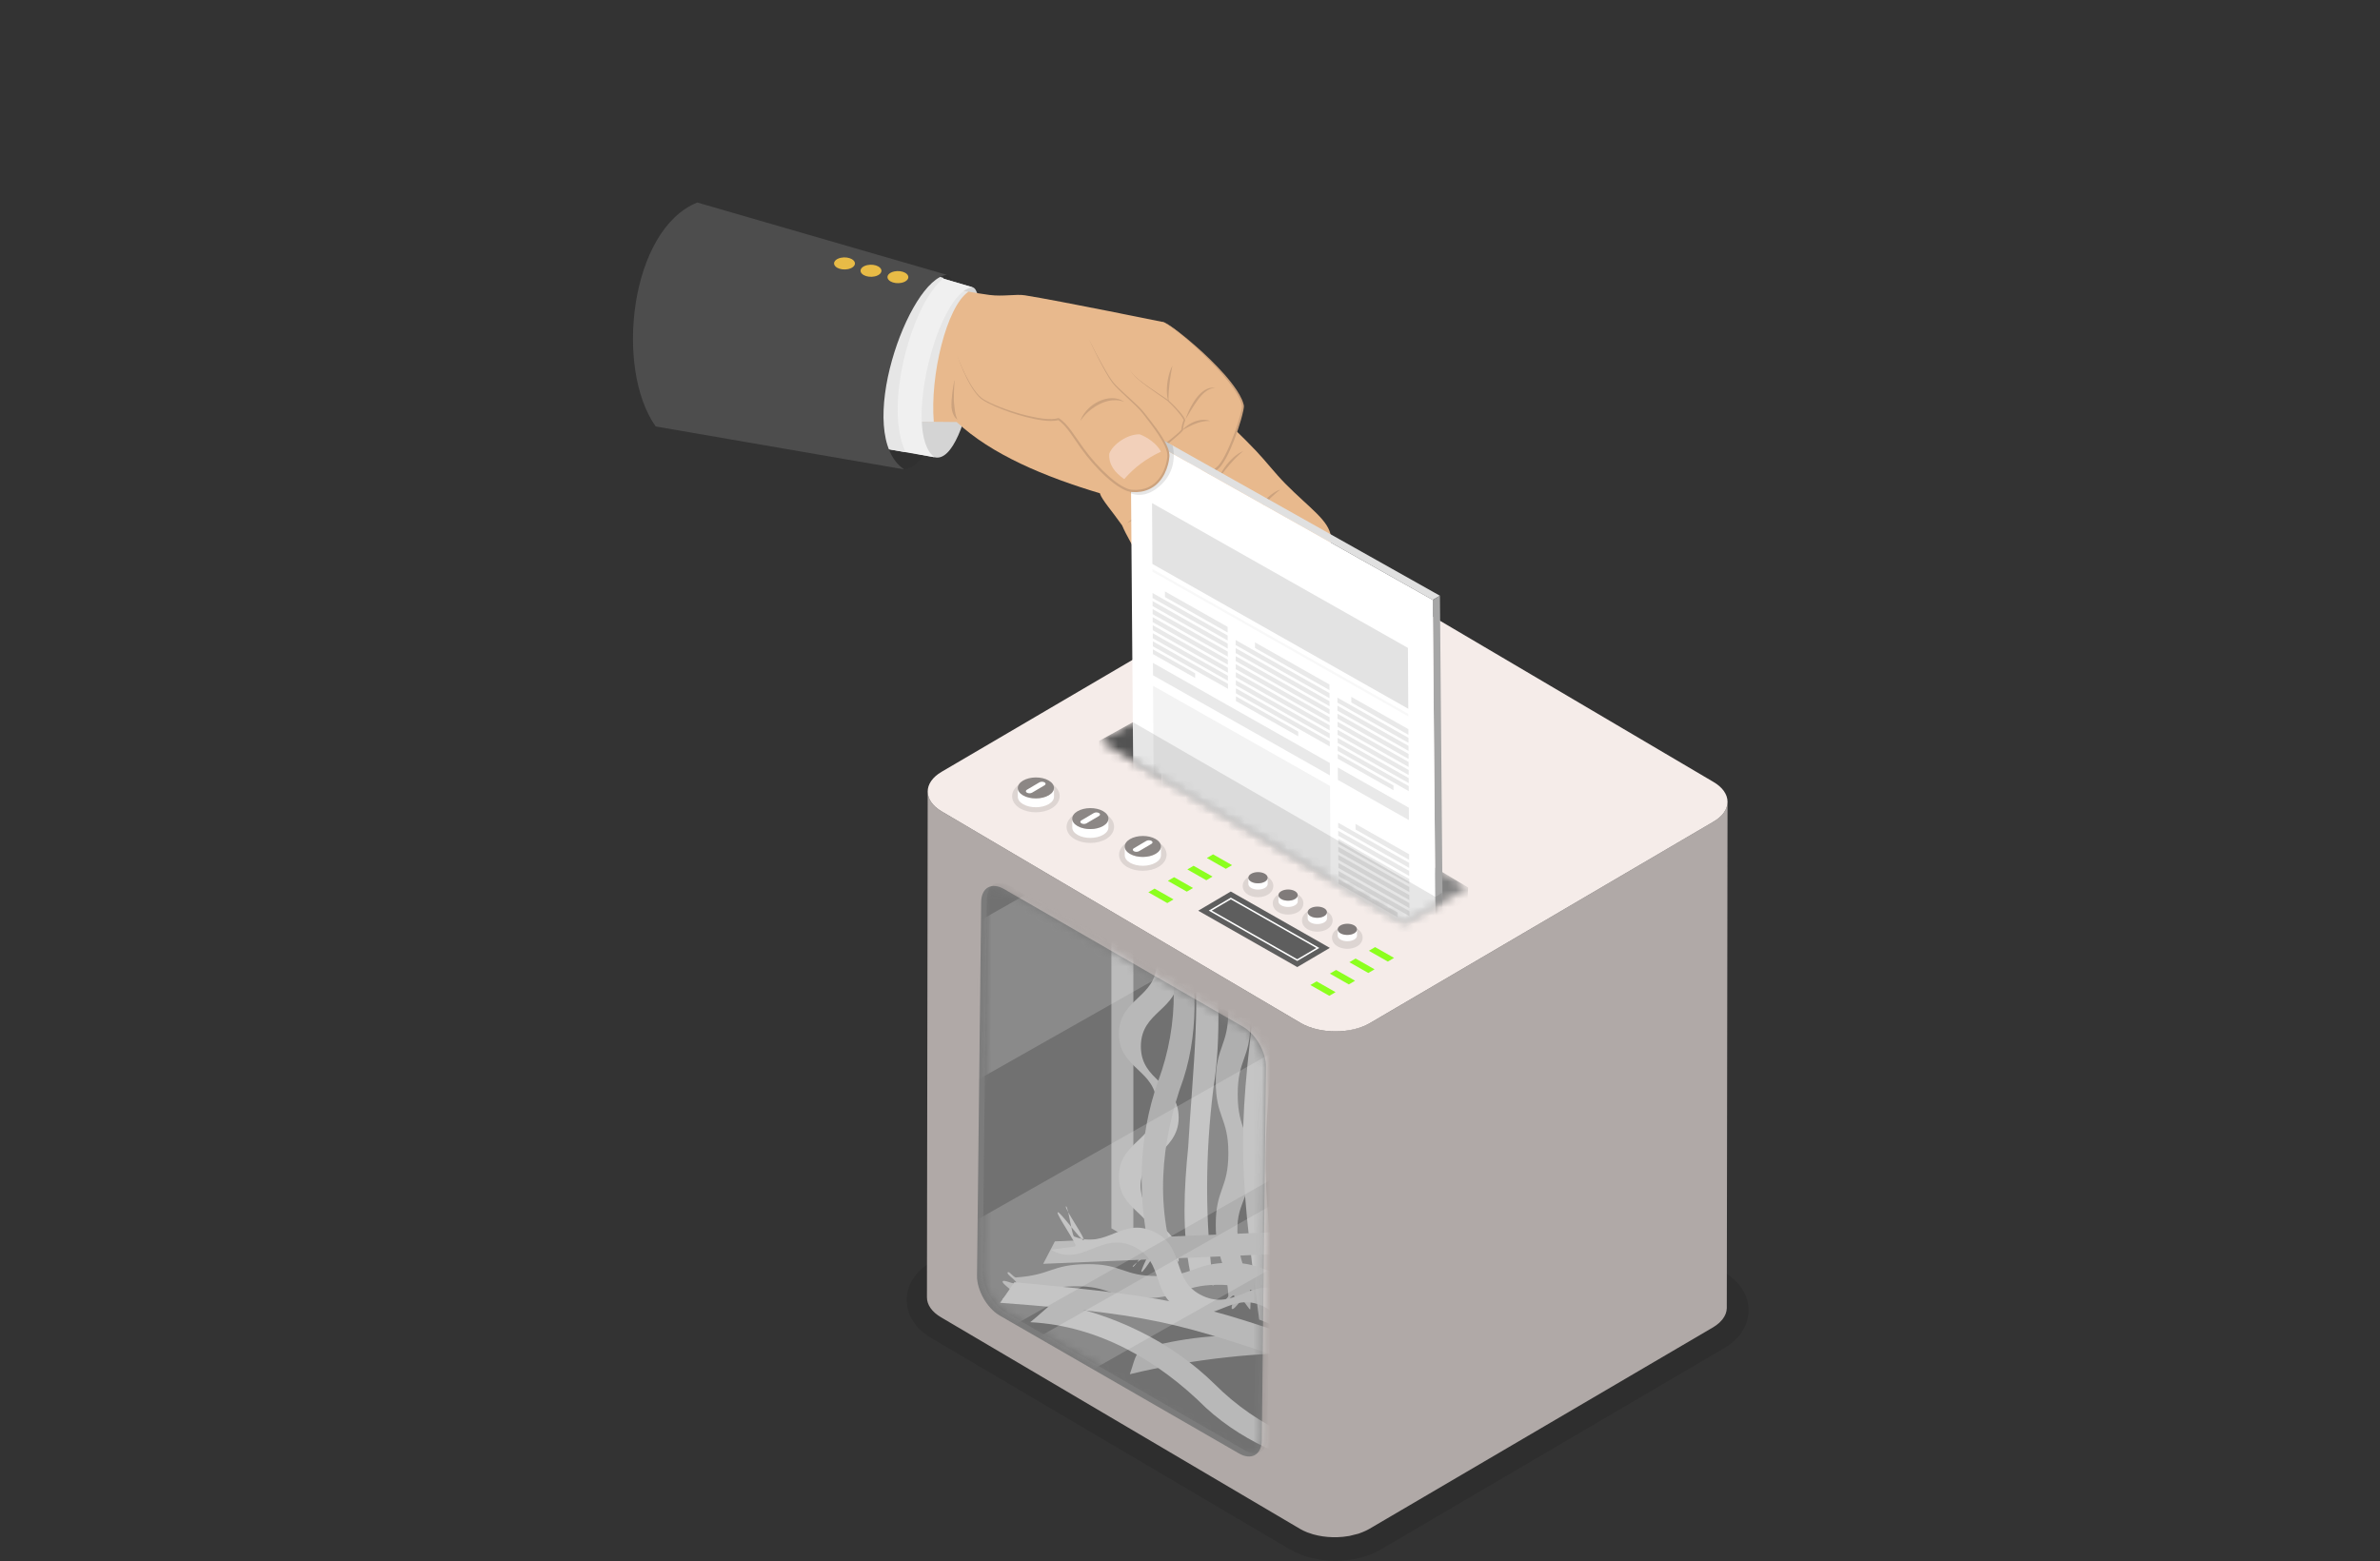 <svg width="282" height="185" viewBox="0 0 282 185" fill="none" xmlns="http://www.w3.org/2000/svg">
<rect x="0" y="0" width="282" height="185" fill="#333333" stroke="none"/>
<path opacity="0.1" d="M158.239 184.966C156.263 184.966 154.368 184.501 152.906 183.657L110.355 158.574C108.507 157.507 107.434 155.858 107.432 154.06C107.429 152.27 108.488 150.627 110.337 149.552L151.041 125.681C152.506 124.83 154.398 124.363 156.376 124.363C158.352 124.363 160.246 124.828 161.708 125.673L204.258 150.755C206.106 151.822 207.179 153.471 207.181 155.269C207.184 157.06 206.123 158.704 204.271 159.78L163.568 183.651C162.106 184.501 160.216 184.966 158.239 184.966Z" fill="black"/>
<path d="M204.678 95.198C204.672 95.26 204.668 95.321 204.657 95.383C204.648 95.432 204.633 95.481 204.62 95.53C204.605 95.588 204.591 95.646 204.57 95.703C204.553 95.751 204.531 95.798 204.51 95.845C204.484 95.905 204.458 95.966 204.426 96.025C204.403 96.069 204.375 96.111 204.348 96.155C204.307 96.222 204.263 96.289 204.214 96.355C204.184 96.394 204.152 96.433 204.12 96.472C204.045 96.562 203.963 96.65 203.874 96.736C203.843 96.767 203.815 96.798 203.782 96.827C203.727 96.877 203.666 96.924 203.607 96.972C203.553 97.015 203.502 97.059 203.445 97.1C203.381 97.147 203.31 97.191 203.241 97.236C203.168 97.284 203.099 97.332 203.021 97.378L162.309 121.254C162.06 121.398 161.787 121.521 161.507 121.633C161.434 121.662 161.36 121.69 161.286 121.717C161.112 121.78 160.929 121.83 160.747 121.881C160.557 121.934 160.366 121.984 160.17 122.024C159.936 122.072 159.7 122.116 159.459 122.146C159.404 122.153 159.35 122.163 159.295 122.168C158.974 122.203 158.648 122.219 158.321 122.222C158.269 122.222 158.218 122.223 158.166 122.223C157.845 122.22 157.524 122.203 157.207 122.17C157.159 122.165 157.11 122.159 157.062 122.153C156.747 122.116 156.436 122.063 156.133 121.995C156.078 121.982 156.024 121.968 155.969 121.955C155.696 121.887 155.431 121.806 155.175 121.714C155.126 121.696 155.074 121.682 155.026 121.663C154.717 121.544 154.422 121.408 154.15 121.251L111.619 96.18C110.485 95.525 109.919 94.66 109.921 93.798L109.832 153.746C109.83 154.609 110.396 155.473 111.531 156.128L154.061 181.199C154.32 181.348 154.596 181.48 154.887 181.595C154.903 181.601 154.921 181.606 154.937 181.612C154.985 181.63 155.036 181.644 155.085 181.662C155.249 181.721 155.414 181.782 155.586 181.831C155.683 181.858 155.783 181.879 155.882 181.903C155.936 181.917 155.989 181.931 156.044 181.943C156.093 181.954 156.14 181.968 156.189 181.978C156.377 182.018 156.569 182.051 156.763 182.078C156.833 182.088 156.904 182.093 156.974 182.102C157.022 182.108 157.07 182.113 157.118 182.118C157.188 182.125 157.257 182.136 157.327 182.141C157.517 182.157 157.708 182.167 157.9 182.172C157.959 182.174 158.018 182.171 158.077 182.171C158.129 182.172 158.181 182.171 158.233 182.17C158.32 182.17 158.408 182.172 158.495 182.169C158.71 182.162 158.926 182.148 159.139 182.126C159.162 182.124 159.184 182.119 159.207 182.117C159.262 182.111 159.315 182.101 159.37 182.094C159.54 182.073 159.71 182.054 159.877 182.024C159.947 182.011 160.012 181.987 160.081 181.973C160.279 181.932 160.468 181.882 160.658 181.829C160.76 181.801 160.869 181.784 160.968 181.752C161.047 181.727 161.12 181.693 161.197 181.665C161.272 181.638 161.345 181.611 161.418 181.582C161.699 181.469 161.971 181.347 162.22 181.202L202.932 157.326C202.956 157.313 202.979 157.299 203.002 157.285C203.056 157.252 203.103 157.217 203.154 157.184C203.222 157.139 203.292 157.095 203.356 157.049C203.414 157.007 203.466 156.963 203.519 156.919C203.578 156.872 203.639 156.825 203.693 156.776C203.704 156.767 203.716 156.758 203.727 156.748C203.749 156.728 203.765 156.705 203.786 156.685C203.875 156.598 203.957 156.51 204.031 156.421C204.047 156.401 204.069 156.383 204.084 156.364C204.1 156.344 204.11 156.323 204.125 156.303C204.174 156.237 204.219 156.17 204.26 156.102C204.278 156.074 204.3 156.047 204.316 156.019C204.325 156.004 204.33 155.988 204.338 155.973C204.37 155.913 204.396 155.853 204.423 155.792C204.437 155.758 204.458 155.724 204.471 155.689C204.475 155.677 204.477 155.664 204.482 155.652C204.502 155.594 204.516 155.536 204.532 155.477C204.542 155.439 204.557 155.401 204.564 155.363C204.567 155.352 204.566 155.341 204.568 155.331C204.579 155.269 204.584 155.208 204.589 155.146C204.593 155.107 204.601 155.068 204.603 155.029C204.603 155.012 204.603 154.995 204.603 154.978L204.692 95.03C204.692 95.086 204.683 95.142 204.678 95.198Z" fill="#B0A9A7"/>
<path d="M202.993 92.649C205.247 93.95 205.259 96.077 203.02 97.378L162.308 121.253C160.074 122.552 156.403 122.552 154.149 121.251L111.619 96.18C109.365 94.879 109.353 92.752 111.587 91.454L152.299 67.578C154.538 66.277 158.209 66.277 160.463 67.578L202.993 92.649Z" fill="#F5ECE9"/>
<path d="M141.975 107.926L145.833 105.652L157.569 112.332L153.711 114.606L141.975 107.926Z" fill="#5E5E5E"/>
<path d="M156.322 112.341L153.705 113.883L153.661 113.857L143.221 107.916L145.839 106.375L145.883 106.401L156.322 112.341ZM153.704 113.677L155.965 112.343L145.84 106.581L143.578 107.914L153.704 113.677Z" fill="white"/>
<path d="M136.065 105.743L136.803 105.308L139.05 106.587L138.312 107.022L136.065 105.743Z" fill="#8CFF1E"/>
<path d="M138.376 104.39L139.114 103.955L141.361 105.234L140.623 105.669L138.376 104.39Z" fill="#8CFF1E"/>
<path d="M140.686 103.037L141.424 102.602L143.671 103.881L142.933 104.316L140.686 103.037Z" fill="#8CFF1E"/>
<path d="M142.996 101.683L143.735 101.248L145.982 102.527L145.244 102.963L142.996 101.683Z" fill="#8CFF1E"/>
<path d="M155.262 116.735L156 116.3L158.247 117.579L157.509 118.014L155.262 116.735Z" fill="#8CFF1E"/>
<path d="M157.573 115.382L158.311 114.947L160.558 116.226L159.82 116.661L157.573 115.382Z" fill="#8CFF1E"/>
<path d="M159.883 114.029L160.621 113.594L162.869 114.873L162.13 115.308L159.883 114.029Z" fill="#8CFF1E"/>
<path d="M162.194 112.676L162.932 112.24L165.179 113.52L164.441 113.955L162.194 112.676Z" fill="#8CFF1E"/>
<path opacity="0.1" d="M135.4 103.199C136.1 103.199 136.766 103.033 137.277 102.732C137.884 102.374 138.23 101.841 138.226 101.269C138.221 100.694 137.864 100.164 137.246 99.812C136.747 99.528 136.099 99.371 135.421 99.371C134.721 99.371 134.054 99.537 133.543 99.838C132.936 100.195 132.59 100.729 132.594 101.302C132.598 101.876 132.954 102.406 133.571 102.756C134.072 103.041 134.721 103.199 135.4 103.199C135.4 103.199 135.4 103.199 135.4 103.199Z" fill="black"/>
<path opacity="0.1" d="M159.636 112.442C160.065 112.442 160.477 112.338 160.796 112.15C161.219 111.902 161.459 111.518 161.456 111.097C161.453 110.675 161.205 110.293 160.777 110.049C160.463 109.87 160.061 109.772 159.645 109.772C159.216 109.772 158.804 109.876 158.484 110.064C158.062 110.313 157.821 110.697 157.825 111.118C157.828 111.539 158.075 111.921 158.504 112.165C158.817 112.344 159.219 112.442 159.636 112.442Z" fill="black"/>
<path opacity="0.1" d="M156.081 110.411C156.51 110.411 156.922 110.307 157.242 110.119C157.664 109.87 157.905 109.486 157.901 109.065C157.898 108.644 157.651 108.262 157.222 108.018C156.908 107.839 156.507 107.741 156.09 107.741C155.661 107.741 155.249 107.845 154.93 108.033C154.507 108.282 154.267 108.666 154.27 109.086C154.273 109.508 154.52 109.89 154.949 110.134C155.263 110.313 155.664 110.411 156.081 110.411Z" fill="black"/>
<path opacity="0.1" d="M152.618 108.384C153.047 108.384 153.46 108.28 153.779 108.093C154.202 107.843 154.442 107.459 154.438 107.038C154.435 106.617 154.188 106.235 153.759 105.991C153.446 105.813 153.044 105.714 152.627 105.714C152.198 105.714 151.786 105.818 151.467 106.006C151.044 106.255 150.803 106.639 150.807 107.06C150.81 107.482 151.058 107.864 151.486 108.107C151.8 108.286 152.202 108.384 152.618 108.384Z" fill="black"/>
<path opacity="0.1" d="M149.053 106.324C149.483 106.324 149.895 106.22 150.214 106.032C150.637 105.783 150.877 105.399 150.874 104.978C150.87 104.556 150.623 104.174 150.194 103.931C149.881 103.752 149.479 103.654 149.062 103.654C148.633 103.654 148.221 103.758 147.902 103.946C147.48 104.194 147.239 104.578 147.243 104.999C147.245 105.421 147.493 105.803 147.922 106.047C148.235 106.225 148.637 106.324 149.053 106.324Z" fill="black"/>
<path d="M133.272 101.369C133.273 101.688 133.485 102.006 133.908 102.247C134.753 102.728 136.11 102.718 136.94 102.228C137.353 101.985 137.559 101.668 137.558 101.352L137.555 100.304C137.556 100.62 137.35 100.937 136.937 101.18C136.106 101.67 134.749 101.679 133.905 101.199C133.481 100.958 133.269 100.64 133.268 100.32L133.272 101.369Z" fill="white"/>
<path d="M133.905 101.199C133.062 100.72 133.055 99.934 133.886 99.444C134.717 98.954 136.074 98.945 136.916 99.424C137.76 99.904 137.767 100.69 136.937 101.18C136.106 101.67 134.749 101.68 133.905 101.199Z" fill="#8C8785"/>
<path d="M134.353 100.878C134.183 100.781 134.179 100.624 134.346 100.526L135.824 99.654C135.992 99.556 136.265 99.554 136.435 99.65C136.601 99.745 136.603 99.904 136.436 100.002L134.957 100.874C134.79 100.972 134.519 100.972 134.353 100.878Z" fill="white"/>
<path opacity="0.1" d="M129.182 99.897C129.881 99.897 130.548 99.731 131.058 99.43C131.665 99.072 132.011 98.539 132.007 97.967C132.002 97.392 131.646 96.862 131.028 96.51C130.528 96.226 129.88 96.069 129.202 96.069C128.502 96.069 127.835 96.234 127.324 96.536C126.717 96.894 126.371 97.427 126.375 98C126.379 98.574 126.735 99.104 127.352 99.454C127.853 99.74 128.503 99.897 129.181 99.897C129.181 99.897 129.181 99.897 129.182 99.897Z" fill="black"/>
<path d="M127.051 98.067C127.052 98.386 127.264 98.704 127.687 98.945C128.532 99.426 129.889 99.416 130.72 98.926C131.133 98.683 131.338 98.366 131.337 98.05L131.334 97.002C131.335 97.318 131.129 97.635 130.716 97.878C129.885 98.368 128.528 98.377 127.684 97.897C127.261 97.656 127.048 97.338 127.047 97.018L127.051 98.067Z" fill="white"/>
<path d="M127.684 97.897C126.842 97.418 126.835 96.632 127.665 96.142C128.496 95.652 129.853 95.642 130.695 96.122C131.54 96.602 131.547 97.388 130.716 97.878C129.885 98.368 128.528 98.377 127.684 97.897Z" fill="#8C8785"/>
<path d="M128.132 97.575C127.963 97.479 127.958 97.322 128.125 97.224L129.604 96.352C129.771 96.254 130.045 96.252 130.214 96.348C130.381 96.443 130.383 96.602 130.215 96.7L128.737 97.572C128.57 97.67 128.299 97.67 128.132 97.575Z" fill="white"/>
<path opacity="0.1" d="M122.73 96.263C123.43 96.263 124.096 96.097 124.607 95.796C125.214 95.438 125.56 94.905 125.556 94.332C125.551 93.758 125.194 93.228 124.577 92.876C124.077 92.591 123.429 92.435 122.751 92.435C122.051 92.435 121.384 92.6 120.873 92.901C120.266 93.259 119.92 93.793 119.924 94.366C119.928 94.94 120.284 95.47 120.901 95.82C121.402 96.105 122.051 96.263 122.73 96.263C122.73 96.263 122.73 96.263 122.73 96.263Z" fill="black"/>
<path d="M120.6 94.432C120.601 94.752 120.813 95.07 121.236 95.311C122.081 95.791 123.438 95.782 124.268 95.292C124.681 95.049 124.887 94.732 124.886 94.416L124.883 93.368C124.884 93.684 124.678 94 124.265 94.244C123.434 94.734 122.077 94.743 121.233 94.263C120.81 94.022 120.597 93.704 120.596 93.384L120.6 94.432Z" fill="white"/>
<path d="M121.233 94.263C120.391 93.783 120.384 92.997 121.214 92.508C122.045 92.018 123.402 92.008 124.244 92.488C125.089 92.968 125.096 93.754 124.265 94.244C123.434 94.734 122.077 94.743 121.233 94.263Z" fill="#8C8785"/>
<path d="M121.681 93.941C121.512 93.845 121.507 93.688 121.674 93.59L123.153 92.718C123.32 92.619 123.594 92.618 123.763 92.714C123.93 92.809 123.932 92.968 123.764 93.066L122.286 93.938C122.119 94.036 121.848 94.036 121.681 93.941Z" fill="white"/>
<path d="M158.501 110.884C158.502 111.055 158.615 111.225 158.841 111.354C159.289 111.609 160.017 111.604 160.459 111.344C160.679 111.214 160.788 111.045 160.788 110.876L160.785 110.13C160.786 110.299 160.676 110.468 160.456 110.598C160.014 110.859 159.287 110.863 158.838 110.608C158.612 110.48 158.499 110.309 158.498 110.138L158.501 110.884Z" fill="white"/>
<path d="M158.838 110.608C158.39 110.353 158.385 109.931 158.827 109.671C159.27 109.41 159.997 109.405 160.446 109.661C160.894 109.916 160.899 110.337 160.457 110.598C160.014 110.859 159.287 110.863 158.838 110.608Z" fill="#807B7A"/>
<path d="M154.946 108.852C154.947 109.023 155.06 109.194 155.286 109.322C155.734 109.577 156.462 109.573 156.904 109.312C157.124 109.183 157.233 109.013 157.233 108.845L157.23 108.099C157.231 108.268 157.122 108.437 156.902 108.567C156.459 108.827 155.732 108.832 155.283 108.577C155.058 108.448 154.944 108.278 154.944 108.107L154.946 108.852Z" fill="white"/>
<path d="M155.284 108.577C154.835 108.321 154.83 107.9 155.272 107.639C155.715 107.379 156.442 107.374 156.891 107.629C157.339 107.885 157.344 108.306 156.902 108.567C156.459 108.827 155.732 108.832 155.284 108.577Z" fill="#807B7A"/>
<path d="M151.481 106.825C151.482 106.996 151.595 107.167 151.821 107.295C152.27 107.551 152.997 107.546 153.439 107.285C153.659 107.156 153.769 106.987 153.768 106.818L153.765 106.072C153.766 106.241 153.657 106.41 153.437 106.54C152.994 106.801 152.267 106.805 151.818 106.55C151.593 106.421 151.479 106.251 151.479 106.08L151.481 106.825Z" fill="white"/>
<path d="M151.819 106.55C151.37 106.295 151.365 105.873 151.808 105.613C152.25 105.352 152.977 105.347 153.426 105.603C153.875 105.858 153.88 106.279 153.437 106.54C152.995 106.801 152.267 106.805 151.819 106.55Z" fill="#807B7A"/>
<path d="M147.917 104.765C147.918 104.936 148.031 105.107 148.257 105.235C148.705 105.49 149.433 105.486 149.875 105.225C150.095 105.096 150.204 104.926 150.204 104.758L150.201 104.012C150.202 104.181 150.092 104.35 149.873 104.48C149.43 104.74 148.703 104.745 148.254 104.49C148.028 104.361 147.915 104.191 147.914 104.02L147.917 104.765Z" fill="white"/>
<path d="M148.254 104.49C147.806 104.234 147.801 103.813 148.243 103.552C148.686 103.291 149.413 103.287 149.862 103.542C150.31 103.798 150.315 104.219 149.873 104.48C149.43 104.74 148.703 104.745 148.254 104.49Z" fill="#807B7A"/>
<path d="M146.771 172.228C148.257 173.102 149.487 172.414 149.506 170.699L150 126.415C150.019 124.703 148.82 122.586 147.335 121.712L118.991 105.375C117.505 104.501 116.275 105.188 116.256 106.9L115.762 151.184C115.743 152.9 116.942 155.017 118.428 155.891L146.771 172.228Z" fill="#7B7B7B"/>
<mask id="mask0_331_89115" style="mask-type:luminance" maskUnits="userSpaceOnUse" x="115" y="104" width="36" height="69">
<path d="M146.771 172.228C148.257 173.102 149.487 172.414 149.506 170.699L150 126.415C150.019 124.703 148.82 122.586 147.335 121.712L118.991 105.375C117.505 104.501 116.275 105.188 116.256 106.9L115.762 151.184C115.743 152.9 116.942 155.017 118.428 155.891L146.771 172.228Z" fill="white"/>
</mask>
<g mask="url(#mask0_331_89115)">
<g opacity="0.2">
<path d="M147.443 171.847C148.929 172.721 150.159 172.034 150.178 170.318L150.672 126.034C150.691 124.322 149.492 122.205 148.006 121.331L119.663 104.994C118.177 104.12 116.947 104.807 116.928 106.519L116.434 150.803C116.415 152.519 117.614 154.636 119.1 155.51L147.443 171.847Z" fill="#4B4B4B"/>
<mask id="mask1_331_89115" style="mask-type:luminance" maskUnits="userSpaceOnUse" x="116" y="104" width="35" height="69">
<path d="M147.443 171.847C148.929 172.721 150.159 172.034 150.178 170.318L150.672 126.034C150.691 124.322 149.492 122.205 148.006 121.331L119.663 104.994C118.177 104.12 116.947 104.807 116.928 106.519L116.434 150.803C116.415 152.519 117.614 154.636 119.1 155.51L147.443 171.847Z" fill="white"/>
</mask>
<g mask="url(#mask1_331_89115)">
<path d="M158.509 135.316L152.09 123.982L107.278 149.359L113.696 160.694L158.509 135.316Z" fill="#C9C9C9"/>
<path d="M163.032 143.304L159.823 137.637L115.01 163.015L118.219 168.682L163.032 143.304Z" fill="#C9C9C9"/>
<path d="M145 111.458L136.971 97.28L92.159 122.658L100.187 136.836L145 111.458Z" fill="#C9C9C9"/>
</g>
</g>
</g>
<mask id="mask2_331_89115" style="mask-type:luminance" maskUnits="userSpaceOnUse" x="130" y="83" width="44" height="27">
<path d="M173.947 105.177L166.334 109.399L130.239 87.803L137.852 83.58L173.947 105.177Z" fill="white"/>
</mask>
<g mask="url(#mask2_331_89115)">
<path d="M130.238 87.803L129.893 102.89L137.506 98.667L137.851 83.58L130.238 87.803Z" fill="#525252"/>
<path d="M137.851 83.58L137.506 98.667L173.412 120.368L173.952 105.174L137.851 83.58Z" fill="#828282"/>
</g>
<path d="M77.76 50.139L107.132 55.625C112.657 54.906 114.755 33.246 112.204 32.574L82.622 24.355L77.76 50.139Z" fill="#303030"/>
<path d="M84.231 49.149L110.727 54.188C114.959 55.294 117.552 34.651 115.247 34.044L88.519 26.205L84.231 49.149Z" fill="#D4D4D4"/>
<path d="M137.851 38.172L141.814 49.69L130.486 58.505C123.723 56.496 117.451 53.84 113.354 50.012L93.709 49.832L95.972 31.927C95.972 31.927 103.467 32.857 111.062 33.963C112.902 34.231 115.64 34.745 117.22 34.952C118.877 35.169 120.372 34.825 121.446 34.997C125.492 35.645 137.851 38.172 137.851 38.172Z" fill="#E8B98D"/>
<path d="M157.714 63.644C157.88 65.008 156.752 66.098 154.987 65.962C153.412 65.841 150.673 63.563 148.538 61.601C147.089 60.27 145.131 58.541 143.813 57.142C140.67 53.807 137.852 51.811 137.852 51.811L142.588 47.281C142.431 47.449 145.579 50.01 148.829 53.434C150.015 54.685 151.082 56.092 152.305 57.329C155.208 60.266 157.472 61.657 157.714 63.644Z" fill="#E8B98D"/>
<path d="M151.739 68.124C151.982 69.378 150.715 70.608 149.084 70.38C148.086 70.24 146.464 69.077 144.107 66.297C142.923 64.901 140.633 62.603 139.455 61.286C137.272 58.843 135.263 56.255 134.863 55.316L138.725 51.629C138.856 51.722 140.626 54.605 143.475 57.947C143.995 58.557 145.047 60.028 145.52 60.711C145.993 61.395 146.741 62.086 147.278 62.691C148.494 64.06 148.668 64.552 149.663 65.569C150.601 66.527 151.5 66.886 151.739 68.124Z" fill="#E8B98D"/>
<path d="M141.459 70.016C141.425 71.007 140.353 71.912 139.158 71.456C138.426 71.176 136.369 68.801 135.067 66.286C134.413 65.024 133.426 63.386 132.954 62.262C131.74 60.532 130.594 59.273 130.324 58.486L133.798 55.285C133.655 55.371 135.514 57.371 137.09 60.397C137.666 61.502 138.307 63.25 138.911 64.353C139.593 65.6 139.929 66.669 140.507 67.612C141.05 68.501 141.493 69.037 141.459 70.016Z" fill="#E8B98D"/>
<path d="M137.788 38.166C137.889 38.166 137.981 38.219 138.07 38.261C138.159 38.307 138.246 38.356 138.332 38.408C138.503 38.513 138.669 38.624 138.834 38.737C139.164 38.965 139.482 39.207 139.798 39.452C140.429 39.945 141.043 40.458 141.646 40.985C142.248 41.512 142.839 42.053 143.41 42.616C143.982 43.178 144.539 43.755 145.072 44.358C145.602 44.962 146.109 45.591 146.557 46.271C146.779 46.612 146.986 46.967 147.154 47.35C147.236 47.542 147.309 47.742 147.359 47.953L147.369 47.993L147.373 48.013L147.376 48.022C147.383 48.068 147.378 48.04 147.38 48.053C147.382 48.082 147.387 48.094 147.386 48.136C147.385 48.172 147.384 48.212 147.382 48.246L147.373 48.329C147.36 48.438 147.341 48.54 147.321 48.642C147.153 49.445 146.913 50.209 146.658 50.974C146.399 51.737 146.116 52.491 145.786 53.23C145.62 53.599 145.443 53.964 145.246 54.323C145.146 54.502 145.043 54.68 144.928 54.854C144.872 54.941 144.812 55.027 144.749 55.112C144.72 55.155 144.686 55.197 144.652 55.239L144.601 55.301L144.589 55.317L144.583 55.325L144.567 55.342L144.541 55.369C144.505 55.406 144.477 55.44 144.434 55.479L144.302 55.597C144.215 55.665 144.131 55.733 144.043 55.791C143.87 55.913 143.692 56.016 143.514 56.12C143.157 56.32 142.796 56.499 142.437 56.677C141.719 57.031 141.005 57.368 140.338 57.781C139.996 57.984 139.658 58.2 139.284 58.39C139.096 58.483 138.903 58.574 138.683 58.635C138.467 58.695 138.217 58.729 137.963 58.671L137.939 58.666C137.95 58.67 137.91 58.659 137.911 58.659L137.902 58.656L137.867 58.644L137.796 58.62C137.771 58.611 137.751 58.607 137.722 58.594L137.636 58.554C137.515 58.502 137.426 58.435 137.328 58.372C137.148 58.231 136.988 58.07 136.857 57.891C136.595 57.532 136.435 57.124 136.334 56.712C136.234 56.298 136.2 55.876 136.211 55.459C136.212 55.354 136.218 55.25 136.229 55.147L136.242 54.991L136.244 54.972L136.245 54.962L136.248 54.939L136.254 54.902L136.267 54.828C136.323 54.573 136.423 54.385 136.536 54.197C136.768 53.832 137.049 53.526 137.341 53.239C137.633 52.953 137.94 52.689 138.249 52.432L139.176 51.672C139.329 51.546 139.48 51.419 139.624 51.288C139.767 51.159 139.907 51.022 140.009 50.886L139.974 50.994C139.981 50.762 140.019 50.548 140.07 50.335C140.123 50.123 140.194 49.917 140.281 49.716L140.278 49.844C140.259 49.794 140.236 49.742 140.209 49.688C140.18 49.636 140.151 49.582 140.118 49.529C140.054 49.423 139.98 49.32 139.906 49.217C139.754 49.012 139.591 48.814 139.421 48.62C139.08 48.232 138.714 47.866 138.338 47.508L138.352 47.519C137.553 46.949 136.736 46.399 135.942 45.815C135.744 45.668 135.546 45.52 135.353 45.367C135.255 45.292 135.16 45.214 135.065 45.134C134.969 45.057 134.875 44.977 134.784 44.893C134.691 44.812 134.602 44.726 134.514 44.639C134.424 44.555 134.344 44.459 134.26 44.369C134.217 44.325 134.183 44.272 134.145 44.224C134.108 44.174 134.067 44.128 134.037 44.073C134.007 44.019 133.972 43.968 133.944 43.913L133.877 43.741L133.953 43.908C133.983 43.962 134.021 44.011 134.054 44.062C134.086 44.114 134.129 44.158 134.168 44.205C134.209 44.251 134.245 44.3 134.29 44.342C134.378 44.428 134.461 44.517 134.555 44.595C134.647 44.677 134.739 44.757 134.836 44.833C135.216 45.141 135.616 45.425 136.022 45.701C136.836 46.251 137.673 46.766 138.498 47.306L138.503 47.31L138.511 47.318C138.907 47.664 139.287 48.029 139.648 48.415C139.828 48.608 140.002 48.808 140.168 49.018C140.249 49.125 140.33 49.232 140.405 49.347C140.443 49.404 140.478 49.464 140.513 49.525C140.548 49.587 140.58 49.653 140.608 49.724L140.632 49.784L140.605 49.852C140.532 50.036 140.472 50.227 140.43 50.42C140.387 50.612 140.358 50.812 140.357 50.997L140.356 51.057L140.322 51.104C140.189 51.291 140.041 51.435 139.892 51.578C139.743 51.718 139.591 51.851 139.439 51.983L138.529 52.76C138.229 53.02 137.936 53.285 137.662 53.562C137.388 53.838 137.131 54.13 136.938 54.443L136.872 54.561L136.815 54.68L136.769 54.799C136.76 54.836 136.749 54.863 136.74 54.908L136.727 54.982L136.721 55.019C136.725 54.994 136.722 55.017 136.722 55.014L136.722 55.023L136.721 55.04L136.71 55.183C136.702 55.279 136.697 55.374 136.698 55.469C136.691 55.85 136.728 56.23 136.82 56.592C136.913 56.952 137.058 57.299 137.272 57.583C137.378 57.727 137.503 57.849 137.636 57.955C137.707 57.998 137.779 58.051 137.843 58.077L137.892 58.102C137.908 58.111 137.938 58.118 137.96 58.126L138.031 58.149L138.066 58.161L138.075 58.164C138.082 58.166 138.048 58.156 138.065 58.16L138.079 58.163C138.355 58.227 138.712 58.093 139.046 57.92C139.384 57.747 139.72 57.533 140.063 57.325C140.755 56.896 141.485 56.543 142.2 56.194C142.558 56.019 142.913 55.844 143.253 55.655C143.42 55.559 143.589 55.462 143.742 55.354C143.821 55.303 143.893 55.244 143.964 55.19L144.056 55.11C144.088 55.083 144.125 55.041 144.158 55.006L144.184 54.979C144.189 54.975 144.172 54.993 144.181 54.982L144.187 54.976L144.198 54.962L144.241 54.908C144.27 54.872 144.3 54.837 144.327 54.798C144.383 54.723 144.438 54.645 144.489 54.565C144.595 54.406 144.693 54.238 144.789 54.069C144.978 53.729 145.151 53.375 145.314 53.017C145.639 52.298 145.931 51.561 146.194 50.814C146.453 50.068 146.701 49.307 146.869 48.549C146.889 48.455 146.907 48.361 146.919 48.272L146.927 48.206C146.928 48.19 146.929 48.179 146.931 48.166C146.933 48.161 146.933 48.151 146.931 48.137L146.928 48.1C146.929 48.106 146.925 48.072 146.931 48.112L146.929 48.103L146.925 48.087L146.918 48.053C146.879 47.876 146.819 47.697 146.748 47.521C146.602 47.169 146.413 46.827 146.206 46.495C145.789 45.831 145.303 45.203 144.795 44.596C144.286 43.987 143.751 43.398 143.199 42.824C142.646 42.252 142.082 41.69 141.503 41.141C140.925 40.593 140.333 40.058 139.725 39.543C139.42 39.285 139.111 39.034 138.796 38.789C138.639 38.667 138.479 38.547 138.315 38.435C138.232 38.379 138.149 38.325 138.063 38.274C137.976 38.229 137.889 38.171 137.788 38.166Z" fill="#CCA27D"/>
<path d="M137.996 58.412C137.036 58.165 136.28 56.841 136.484 54.98C136.634 53.619 139.585 51.828 140.166 50.995C140.168 50.729 140.241 50.264 140.443 49.784C140.286 49.35 139.563 48.448 138.425 47.413C136.583 46.151 134.161 44.688 133.877 43.741L137.788 38.166C138.425 38.078 146.523 44.915 147.154 48.069C147.263 48.616 145.709 53.602 144.379 55.158C143.814 55.818 142.237 56.429 140.897 57.151C139.7 57.796 138.747 58.606 137.996 58.412Z" fill="#E8B98D"/>
<path d="M142.26 55.71C141.595 56.762 140.382 57.398 139.26 57.947C139.853 56.791 140.411 55.659 140.069 55.115C140.779 54.767 141.474 54.456 141.991 54.586C142.441 54.676 142.453 55.112 142.26 55.71Z" fill="#F2D0BA"/>
<path d="M113.1 45.114C113.1 45.114 113.084 45.407 113.06 45.847C113.04 46.287 113.005 46.872 113.022 47.452C113.031 47.596 113.034 47.741 113.052 47.881C113.064 48.022 113.086 48.158 113.098 48.291C113.117 48.422 113.127 48.55 113.146 48.669C113.16 48.79 113.185 48.9 113.203 49.004C113.226 49.106 113.25 49.2 113.273 49.284C113.302 49.364 113.322 49.439 113.345 49.498C113.395 49.612 113.421 49.685 113.421 49.685L113.394 49.706C113.394 49.706 113.337 49.658 113.242 49.561C113.196 49.511 113.151 49.444 113.094 49.367C113.046 49.287 112.993 49.194 112.947 49.087C112.926 49.033 112.904 48.977 112.881 48.919C112.859 48.861 112.846 48.798 112.827 48.735C112.787 48.608 112.77 48.471 112.749 48.33C112.739 48.188 112.73 48.042 112.736 47.894C112.737 47.746 112.746 47.597 112.753 47.448C112.789 46.854 112.867 46.27 112.941 45.834C113.011 45.399 113.067 45.11 113.067 45.11L113.1 45.114Z" fill="#CCA27D"/>
<path d="M143.994 45.959C143.994 45.959 143.909 45.971 143.762 45.989C143.688 45.998 143.605 46.031 143.509 46.052C143.461 46.063 143.412 46.091 143.361 46.111C143.31 46.135 143.253 46.148 143.201 46.183C143.148 46.213 143.093 46.245 143.036 46.278C142.98 46.312 142.926 46.355 142.869 46.395C142.81 46.433 142.756 46.48 142.701 46.53C142.648 46.581 142.586 46.624 142.534 46.681C142.48 46.736 142.425 46.792 142.37 46.848C142.318 46.908 142.266 46.97 142.212 47.03C142.157 47.089 142.108 47.156 142.057 47.221C142.007 47.286 141.954 47.349 141.908 47.419C141.809 47.552 141.712 47.687 141.623 47.826C141.531 47.962 141.445 48.099 141.36 48.231C141.277 48.365 141.196 48.495 141.12 48.617C141.048 48.742 140.975 48.859 140.909 48.967C140.781 49.185 140.668 49.365 140.591 49.492C140.512 49.618 140.465 49.689 140.465 49.689C140.465 49.689 140.492 49.608 140.542 49.468C140.592 49.328 140.67 49.13 140.771 48.896C140.874 48.662 141.001 48.392 141.155 48.111C141.235 47.973 141.31 47.825 141.404 47.684C141.493 47.541 141.59 47.399 141.691 47.259C141.74 47.188 141.797 47.123 141.85 47.056C141.905 46.989 141.956 46.921 142.016 46.859C142.074 46.796 142.132 46.734 142.19 46.674C142.252 46.617 142.314 46.561 142.375 46.506C142.433 46.45 142.501 46.404 142.564 46.356C142.627 46.309 142.69 46.264 142.757 46.228C142.823 46.191 142.884 46.15 142.949 46.12C143.015 46.093 143.078 46.067 143.139 46.042C143.198 46.013 143.263 46.004 143.32 45.987C143.379 45.975 143.432 45.956 143.486 45.952C143.594 45.944 143.687 45.93 143.761 45.936C143.909 45.949 143.994 45.959 143.994 45.959Z" fill="#CCA27D"/>
<path d="M143.388 49.891C143.388 49.891 143.33 49.892 143.23 49.889C143.179 49.885 143.12 49.893 143.053 49.893C142.986 49.892 142.909 49.906 142.827 49.91C142.744 49.921 142.656 49.933 142.563 49.949C142.47 49.966 142.373 49.987 142.273 50.012C142.173 50.033 142.072 50.069 141.969 50.098C141.866 50.131 141.762 50.166 141.66 50.208C141.556 50.243 141.456 50.289 141.356 50.33C141.258 50.378 141.158 50.416 141.066 50.465C140.972 50.51 140.882 50.555 140.797 50.599C140.711 50.642 140.633 50.688 140.558 50.726C140.409 50.808 140.286 50.877 140.199 50.925C140.112 50.974 140.06 51 140.06 51C140.06 51 140.098 50.956 140.166 50.883C140.201 50.846 140.242 50.8 140.295 50.754C140.346 50.707 140.403 50.651 140.471 50.598C140.538 50.544 140.609 50.482 140.692 50.427C140.773 50.37 140.858 50.309 140.953 50.256C141.045 50.199 141.144 50.145 141.246 50.094C141.35 50.047 141.455 49.996 141.565 49.956C141.674 49.914 141.785 49.88 141.896 49.848C142.007 49.819 142.118 49.795 142.227 49.779C142.335 49.76 142.441 49.754 142.542 49.749C142.642 49.744 142.738 49.75 142.825 49.756C142.913 49.767 142.992 49.772 143.062 49.791C143.132 49.807 143.193 49.818 143.239 49.837C143.334 49.869 143.388 49.891 143.388 49.891Z" fill="#CCA27D"/>
<path d="M138.919 43.337C138.919 43.337 138.907 43.405 138.881 43.523C138.856 43.642 138.823 43.807 138.788 44.008C138.771 44.108 138.753 44.217 138.733 44.332C138.712 44.446 138.699 44.569 138.677 44.694C138.659 44.819 138.641 44.949 138.622 45.081C138.606 45.213 138.586 45.346 138.574 45.481C138.537 45.749 138.517 46.018 138.493 46.27C138.487 46.396 138.473 46.518 138.469 46.634C138.462 46.75 138.458 46.859 138.455 46.961C138.45 47.062 138.455 47.154 138.453 47.237C138.456 47.32 138.459 47.392 138.462 47.451C138.475 47.571 138.482 47.639 138.482 47.639C138.482 47.639 138.453 47.577 138.409 47.462C138.393 47.404 138.369 47.333 138.351 47.25C138.335 47.167 138.311 47.073 138.3 46.97C138.286 46.866 138.272 46.754 138.267 46.635C138.258 46.516 138.256 46.39 138.256 46.26C138.259 46.131 138.257 45.996 138.269 45.861C138.279 45.725 138.29 45.587 138.306 45.45C138.322 45.312 138.345 45.176 138.365 45.041C138.387 44.907 138.416 44.776 138.444 44.65C138.473 44.523 138.503 44.402 138.538 44.288C138.569 44.173 138.604 44.066 138.639 43.969C138.672 43.87 138.707 43.782 138.741 43.704C138.773 43.625 138.803 43.559 138.831 43.505C138.885 43.398 138.919 43.337 138.919 43.337Z" fill="#CCA27D"/>
<path d="M151.69 58.016C151.69 58.016 151.646 58.055 151.567 58.119C151.527 58.15 151.479 58.189 151.426 58.234C151.373 58.28 151.311 58.327 151.247 58.383C151.182 58.439 151.113 58.499 151.039 58.563C150.965 58.626 150.889 58.696 150.811 58.767C150.73 58.835 150.656 58.916 150.573 58.989C150.493 59.066 150.411 59.144 150.335 59.226C150.254 59.305 150.176 59.386 150.101 59.468C150.027 59.55 149.953 59.63 149.882 59.708C149.814 59.789 149.745 59.864 149.684 59.94C149.621 60.014 149.566 60.087 149.512 60.153C149.46 60.221 149.413 60.283 149.371 60.338C149.331 60.395 149.296 60.445 149.267 60.486C149.212 60.569 149.178 60.618 149.178 60.618C149.178 60.618 149.191 60.561 149.219 60.462C149.25 60.365 149.301 60.227 149.381 60.07C149.461 59.913 149.567 59.736 149.697 59.56C149.764 59.473 149.829 59.38 149.907 59.294C149.982 59.207 150.061 59.12 150.143 59.037C150.309 58.872 150.483 58.715 150.659 58.585C150.745 58.516 150.834 58.458 150.917 58.403C150.999 58.345 151.084 58.3 151.159 58.256C151.234 58.211 151.309 58.178 151.372 58.146C151.436 58.114 151.493 58.091 151.54 58.073C151.635 58.035 151.69 58.016 151.69 58.016Z" fill="#CCA27D"/>
<path d="M147.306 53.465C147.306 53.465 147.253 53.51 147.16 53.584C147.111 53.62 147.058 53.67 146.996 53.723C146.933 53.775 146.865 53.837 146.792 53.907C146.717 53.974 146.639 54.051 146.557 54.132C146.473 54.21 146.392 54.302 146.302 54.39C146.216 54.482 146.128 54.577 146.038 54.673C145.949 54.772 145.858 54.87 145.772 54.973C145.592 55.172 145.425 55.382 145.264 55.576C145.106 55.773 144.96 55.958 144.839 56.12C144.779 56.202 144.724 56.276 144.675 56.343C144.628 56.411 144.587 56.47 144.553 56.519C144.488 56.619 144.451 56.677 144.451 56.677C144.451 56.677 144.468 56.611 144.505 56.495C144.546 56.382 144.611 56.22 144.708 56.038C144.802 55.853 144.927 55.647 145.073 55.434C145.148 55.329 145.223 55.218 145.308 55.113C145.393 55.007 145.479 54.9 145.57 54.796C145.66 54.692 145.756 54.593 145.849 54.495C145.943 54.397 146.043 54.307 146.138 54.22C146.235 54.134 146.329 54.052 146.425 53.981C146.517 53.907 146.609 53.841 146.696 53.785C146.74 53.757 146.781 53.73 146.82 53.704C146.862 53.681 146.901 53.658 146.939 53.638C147.012 53.595 147.077 53.561 147.132 53.538C147.242 53.49 147.306 53.465 147.306 53.465Z" fill="#CCA27D"/>
<path d="M142.575 58.289C142.575 58.289 142.536 58.332 142.465 58.404C142.395 58.474 142.295 58.575 142.175 58.697C142.056 58.817 141.918 58.957 141.769 59.107C141.693 59.18 141.621 59.263 141.541 59.339C141.464 59.418 141.384 59.497 141.308 59.58C141.228 59.659 141.15 59.74 141.074 59.821C140.998 59.901 140.923 59.979 140.85 60.055C140.704 60.209 140.569 60.352 140.452 60.475C140.218 60.724 140.062 60.891 140.062 60.891C140.062 60.891 140.084 60.837 140.126 60.745C140.17 60.654 140.237 60.526 140.329 60.38C140.421 60.234 140.536 60.068 140.67 59.9C140.738 59.816 140.806 59.728 140.882 59.645C140.958 59.56 141.035 59.475 141.114 59.392C141.276 59.229 141.442 59.071 141.608 58.933C141.772 58.794 141.934 58.674 142.077 58.578C142.22 58.481 142.345 58.407 142.434 58.361C142.522 58.314 142.575 58.289 142.575 58.289Z" fill="#CCA27D"/>
<path d="M146.812 63.521C146.812 63.521 146.779 63.559 146.72 63.622C146.659 63.685 146.575 63.774 146.471 63.876C146.369 63.98 146.247 64.098 146.118 64.226C146.054 64.289 145.988 64.355 145.921 64.421C145.853 64.487 145.786 64.556 145.719 64.625C145.651 64.692 145.583 64.76 145.519 64.829C145.453 64.897 145.389 64.964 145.326 65.029C145.202 65.161 145.086 65.284 144.987 65.39C144.889 65.497 144.804 65.586 144.744 65.648C144.685 65.711 144.649 65.746 144.649 65.746C144.649 65.746 144.666 65.699 144.7 65.618C144.735 65.539 144.788 65.426 144.863 65.298C144.937 65.169 145.031 65.022 145.145 64.875C145.203 64.802 145.261 64.725 145.327 64.653C145.391 64.58 145.459 64.507 145.528 64.435C145.67 64.297 145.814 64.161 145.962 64.048C146.032 63.988 146.107 63.938 146.176 63.888C146.244 63.838 146.313 63.795 146.375 63.755C146.502 63.676 146.61 63.617 146.688 63.579C146.766 63.541 146.812 63.521 146.812 63.521Z" fill="#CCA27D"/>
<path d="M138.18 64.735C138.18 64.735 138.041 64.815 137.835 64.924C137.628 65.033 137.354 65.176 137.083 65.324C136.946 65.394 136.813 65.472 136.685 65.54C136.557 65.61 136.438 65.675 136.336 65.731C136.233 65.787 136.146 65.833 136.086 65.866C136.025 65.898 135.988 65.915 135.988 65.915C135.988 65.915 136.09 65.791 136.27 65.636C136.359 65.557 136.469 65.473 136.591 65.388C136.653 65.348 136.716 65.302 136.783 65.264C136.85 65.224 136.918 65.184 136.988 65.146C137.128 65.073 137.27 65.002 137.408 64.948C137.546 64.892 137.677 64.848 137.792 64.816C138.021 64.75 138.18 64.735 138.18 64.735Z" fill="#CCA27D"/>
<path d="M136.327 60.655C136.327 60.655 136.282 60.675 136.202 60.705C136.162 60.72 136.116 60.742 136.061 60.763C136.007 60.784 135.947 60.814 135.88 60.84C135.748 60.899 135.595 60.967 135.432 61.044C135.351 61.082 135.268 61.122 135.183 61.163C135.097 61.202 135.012 61.246 134.926 61.288C134.754 61.372 134.583 61.46 134.423 61.542C134.264 61.626 134.115 61.704 133.988 61.771C133.733 61.911 133.562 62.004 133.562 62.004C133.562 62.004 133.596 61.968 133.656 61.907C133.717 61.847 133.808 61.764 133.924 61.674C134.039 61.583 134.179 61.484 134.335 61.387C134.49 61.288 134.662 61.196 134.836 61.107C135.013 61.024 135.191 60.941 135.364 60.88C135.449 60.845 135.535 60.821 135.614 60.794C135.695 60.769 135.772 60.748 135.843 60.731C135.986 60.696 136.109 60.676 136.193 60.666C136.278 60.658 136.327 60.655 136.327 60.655Z" fill="#CCA27D"/>
<mask id="mask3_331_89115" style="mask-type:luminance" maskUnits="userSpaceOnUse" x="129" y="51" width="45" height="59">
<path d="M130.506 88.026L166.312 109.4L173.931 105.175L172.727 68.096C172.727 68.096 142.311 48.792 134.326 51.222C126.34 53.653 130.506 88.026 130.506 88.026Z" fill="white"/>
</mask>
<g mask="url(#mask3_331_89115)">
<path d="M133.957 50.964L134.804 50.466L170.614 70.599L169.767 71.097L133.957 50.964Z" fill="#E0E0E0"/>
<path d="M169.767 71.097L170.614 70.599L171.174 135.837L170.327 136.335L169.767 71.097Z" fill="#A6A6A6"/>
<path d="M133.957 50.964L169.767 71.097L170.327 136.335L140.434 119.51L134.402 108.526L133.957 50.964Z" fill="white"/>
<path d="M166.918 93.161L166.921 93.755L158.503 88.991L158.5 88.397L166.918 93.161Z" fill="#E9E9E9"/>
<path d="M143.371 111.382L143.374 111.942L136.783 108.212L136.779 107.652L143.371 111.382Z" fill="#F8F8F8"/>
<path d="M145.675 111.734L145.678 112.328L136.777 107.29L136.773 106.696L145.675 111.734Z" fill="#F8F8F8"/>
<path d="M145.669 110.781L145.673 111.376L136.771 106.338L136.768 105.743L145.669 110.781Z" fill="#F8F8F8"/>
<path d="M145.663 109.829L145.667 110.423L136.765 105.385L136.762 104.791L145.663 109.829Z" fill="#F8F8F8"/>
<path d="M145.657 108.876L145.661 109.47L136.759 104.432L136.756 103.838L145.657 108.876Z" fill="#F8F8F8"/>
<path d="M145.654 107.92L145.657 108.514L136.755 103.476L136.752 102.882L145.654 107.92Z" fill="#F8F8F8"/>
<path d="M145.648 106.967L145.651 107.561L136.75 102.524L136.746 101.929L145.648 106.967Z" fill="#F8F8F8"/>
<path d="M145.642 106.014L145.645 106.609L136.744 101.571L136.74 100.977L145.642 106.014Z" fill="#F8F8F8"/>
<path d="M145.637 104.989L145.64 105.656L138.691 101.723L138.688 101.056L145.637 104.989Z" fill="#F8F8F8"/>
<path d="M157.715 114.746L157.718 115.34L146.597 109.046L146.594 108.452L157.715 114.746Z" fill="#F8F8F8"/>
<path d="M157.709 113.793L157.712 114.387L146.591 108.094L146.588 107.499L157.709 113.793Z" fill="#F8F8F8"/>
<path d="M157.703 112.84L157.706 113.435L146.585 107.141L146.582 106.547L157.703 112.84Z" fill="#F8F8F8"/>
<path d="M157.697 111.815L157.701 112.482L148.453 107.248L148.449 106.581L157.697 111.815Z" fill="#F8F8F8"/>
<path d="M167.108 126.337L167.113 127.161L136.792 110.001L136.787 109.177L167.108 126.337Z" fill="#E9E9E9"/>
<path d="M141.607 79.786L141.61 80.346L136.605 77.513L136.602 76.954L141.607 79.786Z" fill="#E9E9E9"/>
<path d="M145.497 81.038L145.501 81.633L136.599 76.595L136.596 76.001L145.497 81.038Z" fill="#E9E9E9"/>
<path d="M145.491 80.086L145.495 80.68L136.593 75.642L136.59 75.048L145.491 80.086Z" fill="#E9E9E9"/>
<path d="M145.488 79.13L145.491 79.724L136.589 74.686L136.586 74.092L145.488 79.13Z" fill="#E9E9E9"/>
<path d="M145.481 78.177L145.485 78.771L136.583 73.734L136.58 73.139L145.481 78.177Z" fill="#E9E9E9"/>
<path d="M145.476 77.224L145.479 77.819L136.578 72.781L136.574 72.186L145.476 77.224Z" fill="#E9E9E9"/>
<path d="M167.034 113.244L167.049 115.844L136.728 98.684L136.713 96.084L167.034 113.244Z" fill="#E9E9E9"/>
<path d="M145.47 76.272L145.473 76.866L136.572 71.828L136.568 71.234L145.47 76.272Z" fill="#E9E9E9"/>
<path d="M145.464 75.316L145.468 75.91L136.566 70.872L136.562 70.278L145.464 75.316Z" fill="#E9E9E9"/>
<path d="M145.46 74.291L145.463 74.957L138.033 70.752L138.029 70.086L145.46 74.291Z" fill="#E9E9E9"/>
<path d="M157.587 93.139L157.666 106.959L136.706 95.096L136.627 81.277L157.587 93.139Z" fill="#F3F3F3"/>
<path d="M153.821 86.699L153.825 87.259L146.447 83.083L146.443 82.524L153.821 86.699Z" fill="#E9E9E9"/>
<path d="M157.571 90.422L157.58 91.891L136.62 80.029L136.611 78.56L157.571 90.422Z" fill="#E9E9E9"/>
<path d="M157.56 87.865L157.564 88.459L146.443 82.165L146.439 81.571L157.56 87.865Z" fill="#E9E9E9"/>
<path d="M157.554 86.912L157.558 87.506L146.437 81.212L146.434 80.618L157.554 86.912Z" fill="#E9E9E9"/>
<path d="M157.549 85.956L157.552 86.55L146.431 80.256L146.428 79.662L157.549 85.956Z" fill="#E9E9E9"/>
<path d="M157.543 85.003L157.546 85.597L146.425 79.304L146.422 78.709L157.543 85.003Z" fill="#E9E9E9"/>
<path d="M157.537 84.05L157.54 84.645L146.419 78.351L146.416 77.757L157.537 84.05Z" fill="#E9E9E9"/>
<path d="M157.531 83.098L157.534 83.692L146.414 77.398L146.41 76.804L157.531 83.098Z" fill="#E9E9E9"/>
<path d="M157.527 82.142L157.53 82.736L146.41 76.442L146.406 75.848L157.527 82.142Z" fill="#E9E9E9"/>
<path d="M157.521 81.117L157.525 81.783L148.703 76.791L148.699 76.124L157.521 81.117Z" fill="#E9E9E9"/>
<path d="M165.106 93.085L165.109 93.644L158.509 89.909L158.506 89.35L165.106 93.085Z" fill="#E9E9E9"/>
<path d="M166.912 92.208L166.915 92.802L158.498 88.038L158.494 87.444L166.912 92.208Z" fill="#E9E9E9"/>
<path d="M166.906 91.252L166.909 91.847L158.492 87.082L158.488 86.488L166.906 91.252Z" fill="#E9E9E9"/>
<path d="M166.9 90.299L166.903 90.894L158.486 86.13L158.482 85.535L166.9 90.299Z" fill="#E9E9E9"/>
<path d="M166.896 89.347L166.9 89.941L158.482 85.177L158.479 84.583L166.896 89.347Z" fill="#E9E9E9"/>
<path d="M166.89 88.394L166.894 88.988L158.476 84.224L158.473 83.63L166.89 88.394Z" fill="#E9E9E9"/>
<path d="M166.884 87.438L166.888 88.032L158.47 83.269L158.467 82.674L166.884 87.438Z" fill="#E9E9E9"/>
<path d="M166.877 86.413L166.881 87.079L160.119 83.253L160.115 82.586L166.877 86.413Z" fill="#E9E9E9"/>
<path d="M166.868 84.599L166.87 84.907L136.549 67.747L136.547 67.439L166.868 84.599Z" fill="#F8F8F8"/>
<path d="M166.823 76.782L166.864 83.995L136.543 66.835L136.502 59.622L166.823 76.782Z" fill="#E3E3E3"/>
<path d="M166.932 95.72L166.94 97.189L158.52 92.423L158.512 90.955L166.932 95.72Z" fill="#E9E9E9"/>
<path d="M166.992 106.075L166.995 106.669L158.578 101.905L158.574 101.311L166.992 106.075Z" fill="#E9E9E9"/>
<path d="M166.988 105.122L166.991 105.716L158.574 100.952L158.57 100.358L166.988 105.122Z" fill="#E9E9E9"/>
<path d="M166.982 104.166L166.985 104.76L158.568 99.996L158.564 99.402L166.982 104.166Z" fill="#E9E9E9"/>
<path d="M166.976 103.213L166.98 103.808L158.562 99.044L158.559 98.45L166.976 103.213Z" fill="#E9E9E9"/>
<path d="M166.97 102.261L166.974 102.855L158.556 98.091L158.553 97.497L166.97 102.261Z" fill="#E9E9E9"/>
<path d="M166.965 101.236L166.968 101.902L160.613 98.305L160.609 97.639L166.965 101.236Z" fill="#E9E9E9"/>
<path d="M166.998 107.027L167.001 107.622L158.584 102.858L158.58 102.264L166.998 107.027Z" fill="#E9E9E9"/>
<path d="M167.004 107.98L167.007 108.575L158.589 103.811L158.586 103.216L167.004 107.98Z" fill="#E9E9E9"/>
<path d="M165.608 108.144L165.611 108.704L158.593 104.732L158.59 104.172L165.608 108.144Z" fill="#E9E9E9"/>
<path d="M140.432 119.495L140.912 110.381L134.416 108.536L140.432 119.495Z" fill="#D9D9D9"/>
<path d="M140.432 119.495L139.876 110.751L134.416 108.536L140.432 119.495Z" fill="#A8A8A8"/>
<path d="M140.434 119.51L139.656 110.867L134.402 108.526L140.434 119.51Z" fill="#F5F5F5"/>
</g>
<mask id="mask4_331_89115" style="mask-type:luminance" maskUnits="userSpaceOnUse" x="129" y="51" width="45" height="59">
<path d="M130.506 88.026L166.312 109.4L173.931 105.175L172.727 68.096C172.727 68.096 142.311 48.792 134.326 51.222C126.34 53.653 130.506 88.026 130.506 88.026Z" fill="white"/>
</mask>
<g mask="url(#mask4_331_89115)">
<path opacity="0.1" d="M134.047 91.567L134.255 85.596L170.087 106.289L170.851 105.803L170.92 107.886L163.49 111.219L134.047 91.567Z" fill="black"/>
</g>
<path opacity="0.1" d="M133.956 58.445C133.956 58.445 135.701 59.356 137.699 57.333C139.697 55.31 138.938 52.806 138.938 52.806L137.522 51.972C137.522 51.972 133.653 55.183 133.956 58.445Z" fill="black"/>
<path d="M128.977 40.144C129.316 40.811 129.668 41.47 130.017 42.13C130.369 42.788 130.727 43.444 131.107 44.084C131.296 44.405 131.493 44.721 131.702 45.024L131.862 45.242C131.922 45.313 131.981 45.387 132.042 45.455C132.162 45.589 132.291 45.721 132.421 45.853C132.946 46.374 133.507 46.867 134.06 47.372C134.336 47.624 134.612 47.878 134.882 48.144C135.017 48.275 135.149 48.412 135.278 48.554C135.406 48.691 135.534 48.851 135.645 48.996C136.104 49.579 136.576 50.167 137.017 50.777C137.457 51.389 137.883 52.017 138.214 52.718C138.375 53.07 138.523 53.44 138.559 53.869C138.563 53.922 138.565 53.977 138.562 54.033C138.561 54.063 138.561 54.082 138.558 54.123L138.55 54.192C138.538 54.286 138.532 54.375 138.515 54.474L138.463 54.768L138.395 55.052C138.195 55.803 137.856 56.536 137.314 57.128C136.785 57.73 136.022 58.126 135.236 58.263C135.039 58.292 134.84 58.305 134.642 58.322L134.346 58.313L134.198 58.308L134.124 58.306L134.087 58.305L134.078 58.304C134.094 58.307 134.046 58.301 134.048 58.301L134.03 58.298C133.937 58.279 133.85 58.27 133.751 58.244C133.646 58.212 133.541 58.179 133.437 58.144C133.254 58.063 133.069 57.983 132.902 57.884C132.215 57.504 131.626 57.016 131.061 56.509C130.499 55.998 129.973 55.454 129.474 54.886C128.975 54.319 128.505 53.722 128.067 53.11C127.63 52.495 127.224 51.867 126.791 51.27C126.358 50.68 125.896 50.095 125.31 49.742L125.501 49.76C125.15 49.87 124.808 49.89 124.474 49.889C124.14 49.885 123.812 49.854 123.488 49.811C122.839 49.724 122.204 49.586 121.576 49.425C120.322 49.101 119.098 48.679 117.911 48.163C117.615 48.032 117.322 47.894 117.033 47.745C116.747 47.591 116.459 47.441 116.196 47.218C115.942 46.999 115.729 46.748 115.533 46.488C115.338 46.227 115.162 45.954 114.998 45.675C114.671 45.117 114.389 44.536 114.131 43.947C113.876 43.356 113.648 42.755 113.445 42.145C113.677 42.744 113.939 43.33 114.217 43.907C114.496 44.484 114.798 45.05 115.141 45.587C115.313 45.856 115.495 46.117 115.694 46.363C115.893 46.608 116.108 46.841 116.349 47.032C116.583 47.219 116.875 47.358 117.157 47.499C117.442 47.637 117.734 47.764 118.029 47.885C118.619 48.125 119.221 48.337 119.83 48.53C120.439 48.719 121.052 48.895 121.671 49.04C122.29 49.187 122.915 49.309 123.541 49.38C123.854 49.415 124.167 49.438 124.475 49.435C124.781 49.433 125.088 49.406 125.35 49.32L125.452 49.286L125.542 49.338C125.895 49.543 126.193 49.81 126.458 50.092C126.724 50.375 126.961 50.675 127.187 50.979C127.638 51.587 128.053 52.208 128.487 52.807C128.921 53.409 129.378 53.985 129.869 54.539C130.358 55.091 130.874 55.62 131.42 56.112C131.691 56.36 131.974 56.593 132.263 56.815C132.408 56.926 132.556 57.03 132.704 57.135C132.856 57.23 133.004 57.335 133.161 57.416C133.315 57.508 133.474 57.576 133.632 57.647C133.705 57.671 133.778 57.696 133.851 57.722C133.931 57.744 134.031 57.757 134.121 57.775L134.629 57.793C134.802 57.778 134.977 57.768 135.149 57.744L135.402 57.687L135.529 57.66C135.571 57.648 135.61 57.63 135.651 57.616L135.893 57.528C135.973 57.496 136.046 57.449 136.122 57.411C136.28 57.341 136.413 57.228 136.555 57.133C136.624 57.081 136.684 57.018 136.75 56.962L136.846 56.875C136.877 56.845 136.904 56.81 136.933 56.778L137.106 56.583L137.259 56.37C137.313 56.301 137.357 56.224 137.401 56.148C137.444 56.071 137.496 55.999 137.532 55.918C137.697 55.605 137.819 55.268 137.918 54.925L137.983 54.666L138.032 54.409C138.049 54.324 138.057 54.226 138.07 54.135L138.078 54.065L138.08 54.015C138.083 53.978 138.082 53.939 138.079 53.9C138.058 53.581 137.936 53.239 137.789 52.913C137.488 52.259 137.084 51.636 136.665 51.027C136.242 50.418 135.79 49.83 135.337 49.23C135.223 49.077 135.119 48.943 134.996 48.804C134.877 48.667 134.751 48.533 134.623 48.4C134.366 48.134 134.1 47.874 133.831 47.616C133.294 47.099 132.746 46.589 132.225 46.043C132.096 45.906 131.97 45.764 131.846 45.615C131.785 45.542 131.73 45.468 131.672 45.394L131.509 45.154C131.306 44.834 131.119 44.509 130.942 44.179C130.584 43.52 130.25 42.85 129.923 42.178C129.594 41.506 129.284 40.826 128.977 40.144Z" fill="#CCA27D"/>
<path d="M135.404 49.001C134.648 47.998 132.518 46.317 131.763 45.314C130.875 44.136 128.975 40.145 128.975 40.145L113.443 42.145C113.443 42.145 114.904 46.348 116.568 47.337C118.529 48.504 123.716 50.124 125.424 49.54C126.474 50.143 127.299 51.624 128.436 53.181C130.182 55.574 132.722 57.918 134.095 58.04C137.161 58.313 138.18 55.633 138.317 54.09C138.438 52.736 136.222 50.086 135.404 49.001Z" fill="#E8B98D"/>
<path d="M133.199 47.617C133.199 47.617 133.176 47.61 133.132 47.595C133.088 47.582 133.024 47.556 132.942 47.536C132.901 47.526 132.856 47.514 132.807 47.501C132.758 47.491 132.704 47.48 132.647 47.468C132.532 47.449 132.402 47.435 132.26 47.425C132.118 47.421 131.965 47.423 131.805 47.438C131.644 47.449 131.477 47.485 131.305 47.519C131.133 47.559 130.96 47.614 130.786 47.675C130.612 47.74 130.438 47.811 130.271 47.899C130.102 47.982 129.936 48.072 129.779 48.174C129.622 48.274 129.469 48.375 129.328 48.484C129.186 48.592 129.055 48.703 128.931 48.811C128.812 48.923 128.698 49.029 128.601 49.134C128.502 49.238 128.416 49.338 128.343 49.43C128.27 49.522 128.206 49.603 128.16 49.674C128.111 49.744 128.073 49.8 128.05 49.839C128.025 49.878 128.012 49.899 128.012 49.899C128.012 49.899 128.019 49.876 128.033 49.831C128.047 49.787 128.066 49.722 128.1 49.642C128.132 49.561 128.176 49.465 128.235 49.359C128.293 49.252 128.363 49.133 128.451 49.012C128.536 48.888 128.638 48.761 128.753 48.633C128.87 48.507 128.996 48.374 129.141 48.254C129.284 48.132 129.435 48.008 129.602 47.9C129.766 47.79 129.941 47.689 130.121 47.597C130.301 47.507 130.491 47.434 130.679 47.368C130.867 47.303 131.061 47.262 131.248 47.228C131.436 47.199 131.62 47.182 131.795 47.187C131.97 47.186 132.134 47.208 132.283 47.234C132.432 47.263 132.566 47.303 132.68 47.344C132.737 47.367 132.79 47.389 132.839 47.409C132.886 47.433 132.929 47.455 132.968 47.475C133.047 47.512 133.1 47.555 133.14 47.579C133.178 47.604 133.199 47.617 133.199 47.617Z" fill="#CCA27D"/>
<path d="M137.558 53.527C135.888 54.309 134.419 55.37 133.203 56.781C132.08 55.974 131.353 55.082 131.434 53.765C131.866 52.611 133.674 51.406 135.056 51.477C135.89 51.787 137.095 52.578 137.558 53.527Z" fill="#F2D0BA"/>
<path d="M114.752 34.567C113.486 34.355 112.125 34.118 111.062 33.963C103.467 32.856 95.972 31.927 95.972 31.927L93.709 49.832L110.642 49.987C110.184 44.534 112.141 36.343 114.752 34.567Z" fill="#E6E6E6"/>
<path d="M84.424 49.602L110.726 54.188C106.844 51.324 111.119 34.437 115.246 34.044L88.519 26.205L84.424 49.602Z" fill="#F0F0F0"/>
<path d="M98.704 28.752L88.417 26.089L84.424 49.602L107.309 53.592C104.601 47.99 108.205 35.657 111.843 32.955L98.704 28.752Z" fill="#E6E6E6"/>
<path d="M77.692 50.539L107.133 55.625C101.058 51.559 107.637 33.009 112.205 32.574L82.623 24C74.655 27.197 72.798 43.646 77.692 50.539Z" fill="#4D4D4D"/>
<path d="M100.935 30.712C101.056 30.782 101.153 30.867 101.218 30.965C101.464 31.335 101.145 31.749 100.506 31.889C100.037 31.993 99.524 31.919 99.189 31.726C99.069 31.657 98.972 31.572 98.907 31.474C98.661 31.104 98.981 30.689 99.619 30.549C100.089 30.445 100.6 30.519 100.935 30.712Z" fill="#E8BB46"/>
<path d="M104.075 31.58C104.195 31.65 104.292 31.735 104.357 31.832C104.602 32.203 104.283 32.617 103.644 32.757C103.175 32.861 102.663 32.787 102.328 32.594C102.207 32.524 102.11 32.439 102.045 32.342C101.8 31.971 102.119 31.557 102.759 31.417C103.228 31.313 103.74 31.387 104.075 31.58Z" fill="#E8BB46"/>
<path d="M107.264 32.335C107.384 32.405 107.481 32.49 107.546 32.587C107.79 32.958 107.472 33.371 106.833 33.513C106.363 33.616 105.852 33.542 105.517 33.349C105.397 33.279 105.299 33.195 105.235 33.097C104.99 32.726 105.308 32.312 105.947 32.171C106.417 32.068 106.928 32.142 107.264 32.335Z" fill="#E8BB46"/>
<g opacity="0.5">
<mask id="mask5_331_89115" style="mask-type:luminance" maskUnits="userSpaceOnUse" x="115" y="104" width="36" height="69">
<path d="M147.335 121.711L118.991 105.374C118.416 105.035 117.88 104.931 117.437 105.03C116.735 105.185 116.267 105.849 116.257 106.9L115.762 151.183C115.742 152.898 116.942 155.017 118.428 155.891L146.77 172.227C147.686 172.765 148.503 172.713 148.998 172.19C149.312 171.864 149.499 171.359 149.506 170.699L150.001 126.415C150.019 124.703 148.822 122.585 147.335 121.711Z" fill="white"/>
</mask>
<g mask="url(#mask5_331_89115)">
<path d="M134.289 147.062L131.688 145.569V103.277L134.289 104.77V147.062Z" fill="#EDEDED"/>
<path d="M139.654 149.522C139.635 149.821 138.274 147.288 138.014 147.139C137.754 146.989 135.523 150.875 135.263 150.726C135.003 150.577 137.234 146.691 136.974 146.542C136.714 146.392 134.483 150.278 134.222 150.128C133.962 149.979 137.071 148.053 137.053 147.753C136.802 143.532 132.577 143.658 132.577 139.429C132.577 135.2 137.057 135.2 137.057 130.971C137.057 126.742 132.577 126.742 132.577 122.513C132.577 118.283 137.057 118.283 137.057 114.054C137.057 109.824 132.312 109.673 132.581 105.452C132.6 105.153 133.961 107.686 134.221 107.836C134.481 107.985 136.712 104.099 136.972 104.248C137.232 104.398 135.001 108.283 135.261 108.433C135.521 108.582 137.752 104.697 138.013 104.846C138.273 104.996 135.164 106.921 135.182 107.221C135.433 111.442 139.658 111.317 139.658 115.546C139.658 119.775 135.178 119.775 135.178 124.004C135.178 128.233 139.658 128.233 139.658 132.462C139.658 136.691 134.409 137.198 135.219 141.35C136.08 145.765 139.923 145.301 139.654 149.522Z" fill="white"/>
<path d="M139.731 150.981C138.736 150.483 137.491 149.985 136.495 149.487C134.753 142.517 134.753 135.049 137.242 128.08C139.731 121.359 139.731 113.891 136.993 107.17C138.238 107.668 139.234 108.166 140.229 108.664C141.723 114.887 142.221 121.608 140.229 127.831C137.491 135.298 136.744 143.513 139.731 150.981Z" fill="#EDEDED"/>
<path d="M143.774 152.359C142.779 151.861 141.783 151.612 141.036 150.865C140.04 145.887 140.289 140.908 140.787 135.93C141.285 126.969 142.53 117.759 141.036 108.797C142.032 109.295 143.027 109.793 144.023 110.291C144.272 116.514 144.77 122.737 143.774 128.96C142.779 136.926 142.779 144.642 143.774 152.359Z" fill="white"/>
<path d="M148.145 155.12C148.126 155.419 147.512 154.276 147.252 154.127C146.992 153.978 146.248 155.273 145.988 155.124C145.728 154.974 146.472 153.679 146.212 153.53C145.952 153.38 145.208 154.676 144.947 154.526C144.687 154.377 145.562 153.835 145.544 153.535C145.293 149.314 144.052 149.351 144.052 145.122C144.052 140.893 145.545 140.893 145.545 136.664C145.545 132.435 144.052 132.435 144.052 128.206C144.052 123.976 145.545 123.976 145.545 119.747C145.545 115.517 143.784 115.461 144.053 111.24C144.072 110.941 144.687 112.084 144.946 112.233C145.206 112.383 145.95 111.087 146.21 111.237C146.47 111.386 145.726 112.681 145.986 112.83C146.247 112.98 146.99 111.685 147.251 111.834C147.511 111.984 146.636 112.525 146.654 112.825C146.905 117.047 148.146 117.01 148.146 121.239C148.146 125.468 146.653 125.468 146.653 129.697C146.653 133.926 148.146 133.926 148.146 138.155C148.146 142.384 146.32 142.457 146.655 146.673C146.995 150.942 148.414 150.899 148.145 155.12Z" fill="#EDEDED"/>
<path d="M151.951 157.489C151.03 157.131 150.125 156.731 149.2 156.384C146.596 136.628 146.66 134.119 149.299 113.77C150.092 114.392 150.909 114.981 151.72 115.579C149.743 135.718 148.946 137.377 151.951 157.489Z" fill="white"/>
</g>
<mask id="mask6_331_89115" style="mask-type:luminance" maskUnits="userSpaceOnUse" x="115" y="104" width="36" height="69">
<path d="M147.335 121.711L118.991 105.374C118.416 105.035 117.88 104.931 117.437 105.03C116.735 105.185 116.267 105.849 116.257 106.9L115.762 151.183C115.742 152.898 116.942 155.017 118.428 155.891L146.77 172.227C147.686 172.765 148.503 172.713 148.998 172.19C149.312 171.864 149.499 171.359 149.506 170.699L150.001 126.415C150.019 124.703 148.822 122.585 147.335 121.711Z" fill="white"/>
</mask>
<g mask="url(#mask6_331_89115)">
<path d="M123.605 149.775L124.988 147.114L167.243 145.334L165.86 147.996L123.605 149.775Z" fill="#EDEDED"/>
<path d="M133.871 162.855C134.258 161.811 134.397 160.794 135.059 159.971C139.9 158.441 144.876 158.148 149.879 158.102C158.841 157.624 168.132 157.862 176.878 155.405C176.491 156.448 176.104 157.492 175.718 158.536C169.558 159.459 163.426 160.629 157.132 160.315C149.105 160.19 141.434 161.028 133.871 162.855Z" fill="#EDEDED"/>
<path d="M162.665 149.479C162.964 149.495 161.827 150.121 161.681 150.382C161.534 150.644 162.836 151.374 162.69 151.636C162.543 151.897 161.241 151.166 161.094 151.428C160.947 151.69 162.249 152.421 162.103 152.682C161.956 152.944 161.405 152.075 161.106 152.096C156.887 152.388 156.936 153.629 152.707 153.671C148.478 153.713 148.464 152.219 144.235 152.261C140.006 152.303 140.021 153.796 135.792 153.838C131.563 153.879 131.548 152.386 127.319 152.428C123.089 152.47 123.051 154.231 118.827 154.004C118.528 153.988 119.665 153.362 119.812 153.101C119.959 152.839 118.656 152.109 118.803 151.847C118.949 151.586 120.252 152.317 120.399 152.055C120.546 151.793 119.243 151.063 119.39 150.801C119.537 150.539 120.087 151.408 120.387 151.387C124.606 151.095 124.556 149.854 128.785 149.812C133.014 149.77 133.029 151.264 137.258 151.222C141.486 151.18 141.472 149.687 145.7 149.645C149.93 149.603 150.02 151.429 154.233 151.052C158.499 150.67 158.442 149.252 162.665 149.479Z" fill="#EDEDED"/>
<path d="M118.506 154.392C119.059 153.573 119.65 152.779 120.194 151.954C140.034 153.795 142.468 154.414 161.725 161.498C160.943 162.134 160.187 162.799 159.424 163.458C140.225 157.065 138.784 155.92 118.506 154.392Z" fill="white"/>
<path d="M167.558 160.197C167.821 160.34 164.951 160.515 164.706 160.688C164.462 160.862 167.056 164.515 166.811 164.689C166.567 164.862 163.973 161.209 163.729 161.382C163.484 161.556 166.078 165.21 165.833 165.383C165.588 165.557 165.142 161.927 164.862 161.818C160.924 160.277 159.268 164.167 155.428 162.396C151.588 160.624 153.465 156.555 149.624 154.784C145.784 153.012 143.907 157.081 140.067 155.31C136.227 153.538 138.104 149.469 134.263 147.697C130.423 145.926 128.298 150.171 124.578 148.159C124.314 148.016 127.185 147.842 127.429 147.668C127.673 147.495 125.08 143.841 125.324 143.668C125.568 143.494 128.162 147.148 128.407 146.974C128.651 146.8 126.058 143.147 126.302 142.973C126.547 142.799 126.993 146.429 127.273 146.538C131.211 148.079 132.868 144.189 136.708 145.961C140.548 147.732 138.671 151.801 142.511 153.572C146.351 155.344 148.228 151.275 152.068 153.047C155.909 154.818 154.17 159.797 158.279 160.801C162.649 161.868 163.837 158.185 167.558 160.197Z" fill="white"/>
<path d="M122.072 156.693C122.941 155.997 123.915 155.076 124.784 154.38C131.843 155.716 138.624 158.843 143.911 164.022C148.972 169.096 155.754 172.223 163.004 172.551C162.031 173.473 161.162 174.168 160.293 174.864C154.016 173.615 147.704 171.253 142.887 166.838C137.252 161.225 130.105 157.107 122.072 156.693Z" fill="white"/>
</g>
</g>
</svg>
